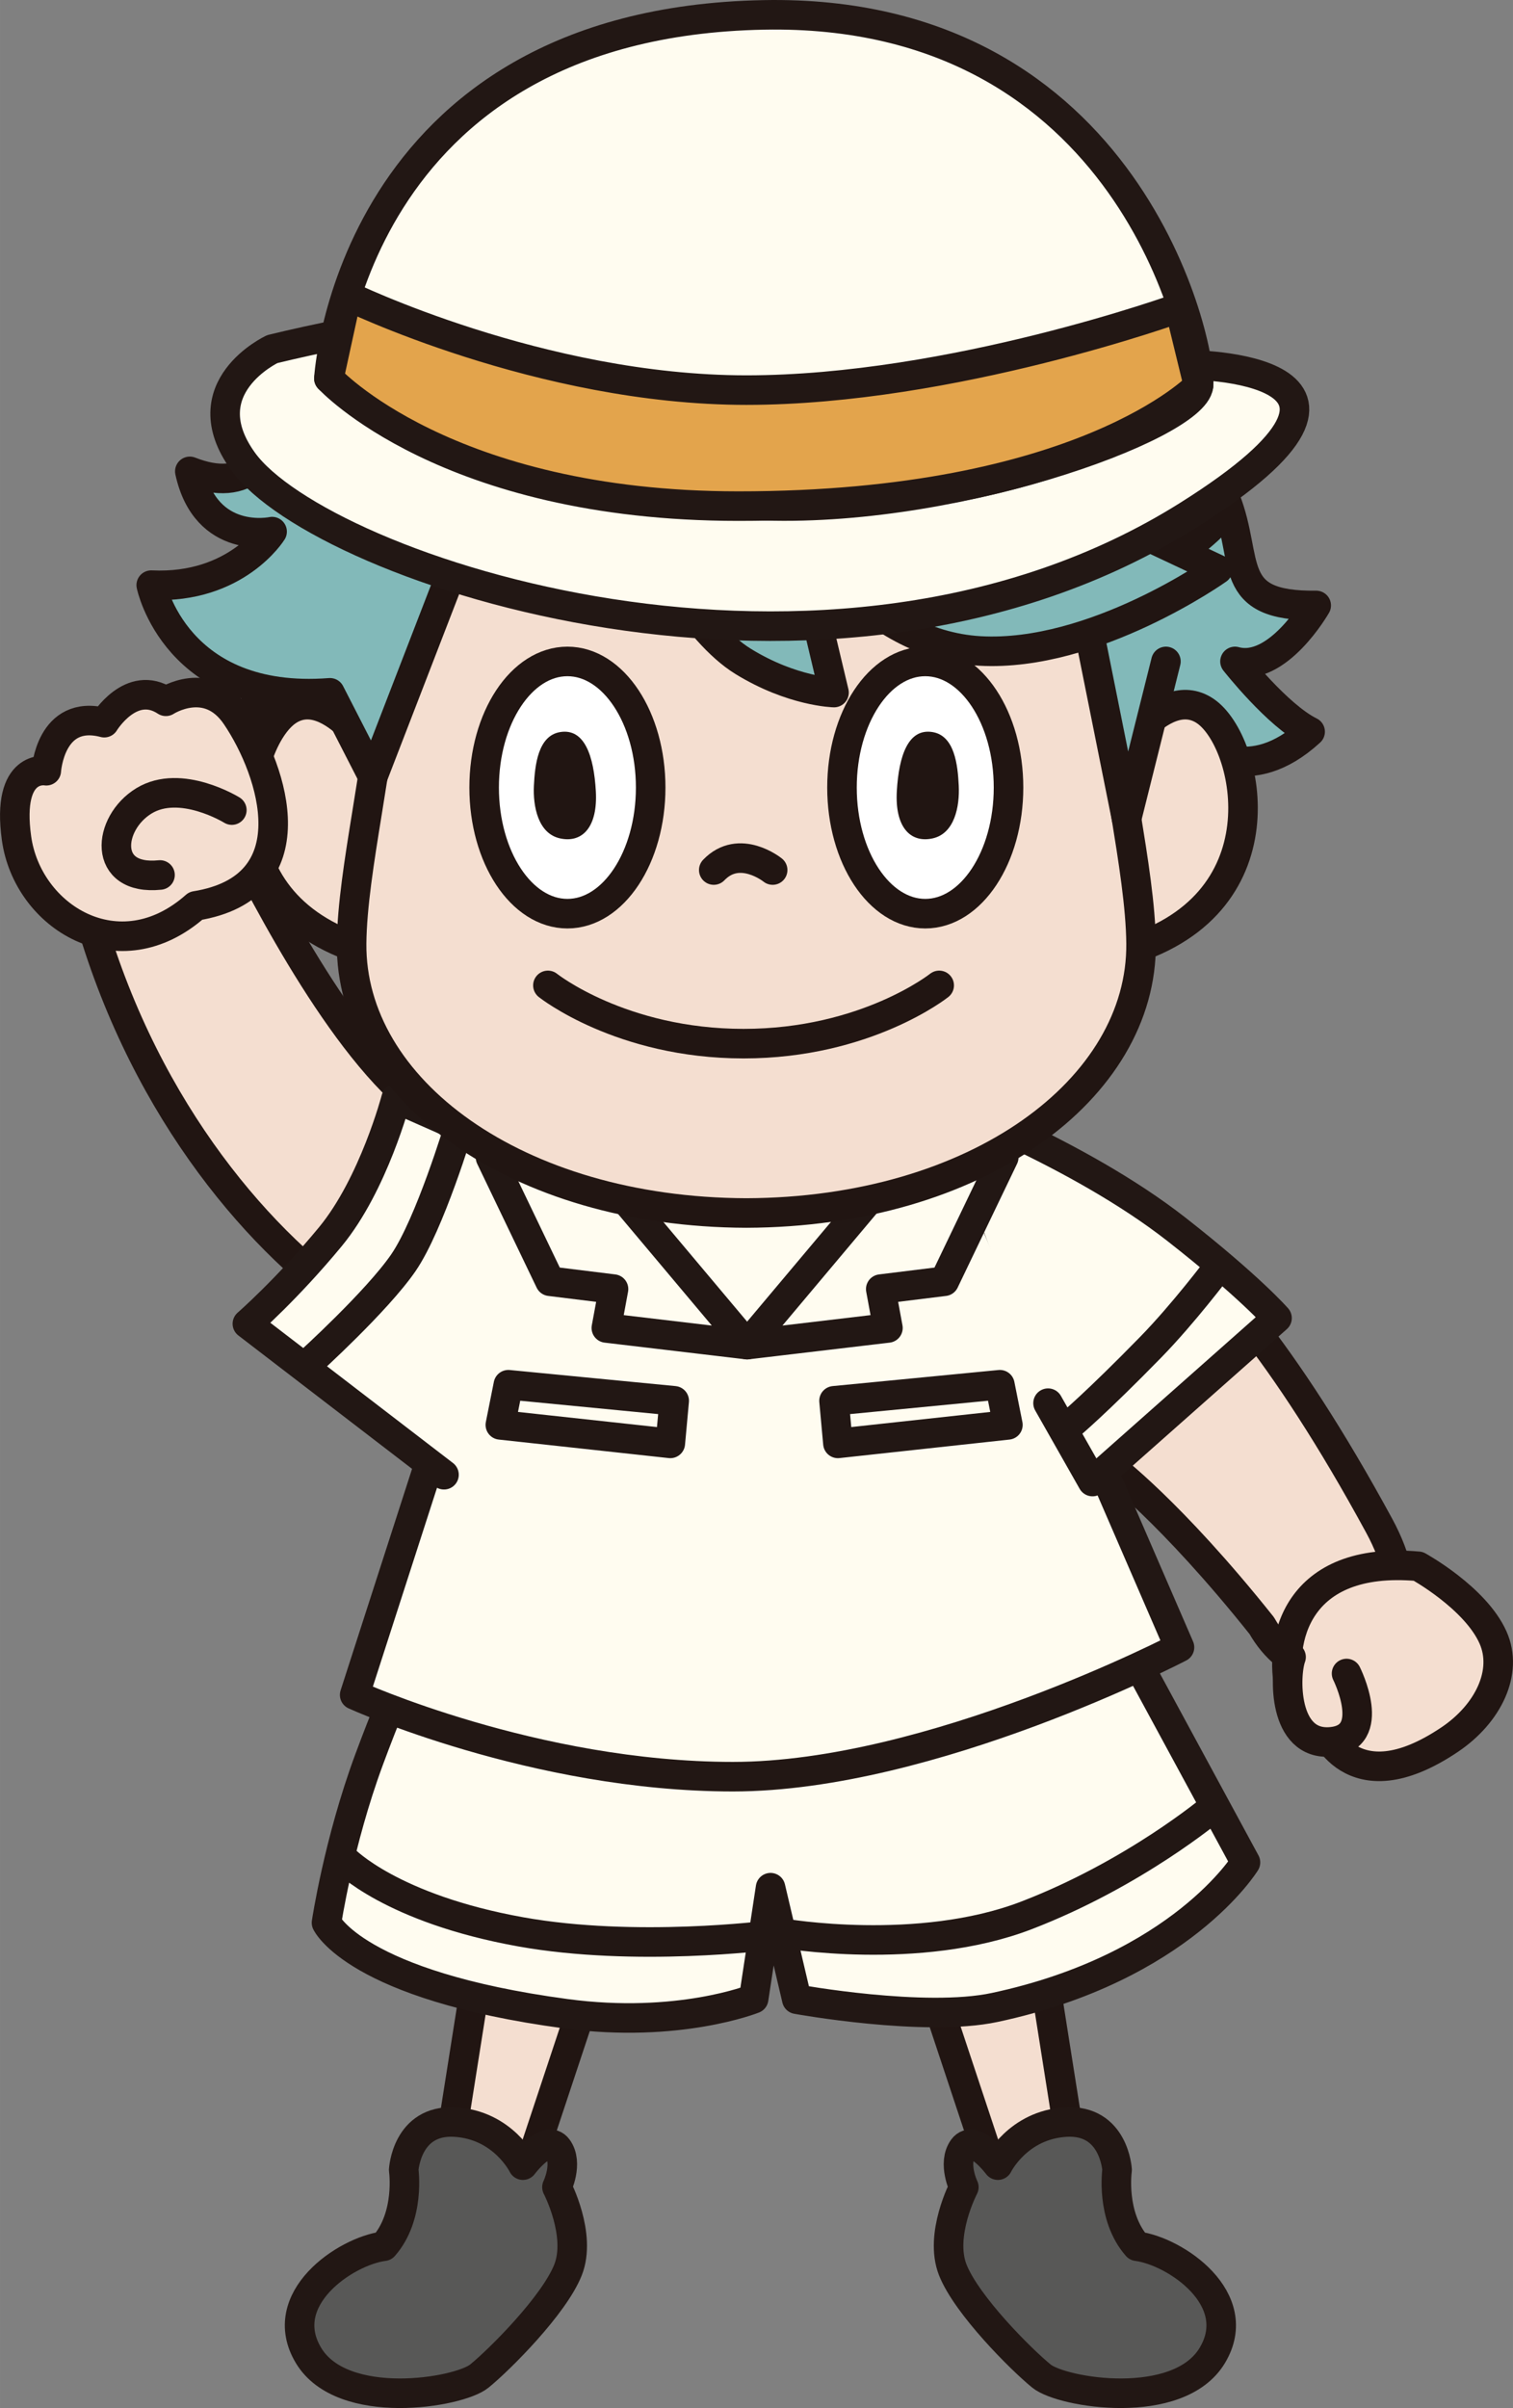 <?xml version="1.0" encoding="UTF-8"?><svg id="_レイヤー_2" xmlns="http://www.w3.org/2000/svg" width="32.518mm" height="51.73mm" viewBox="0 0 92.176 146.636"><rect x="0" y="0" width="92.176" height="146.636" fill="#808080" stroke="none"/><defs><style>.cls-1{fill:#fff;}.cls-1,.cls-2,.cls-3,.cls-4,.cls-5,.cls-6,.cls-7{stroke-linecap:round;stroke-linejoin:round;stroke-width:1.8px;}.cls-1,.cls-2,.cls-6,.cls-7{stroke:#211512;}.cls-2{fill:#f4ded0;}.cls-3{fill:#e3a44c;}.cls-3,.cls-4,.cls-5{stroke:#221714;}.cls-4{fill:#585857;}.cls-5{fill:#fffcf0;}.cls-6{fill:#82b9b9;}.cls-8{fill:#211512;}.cls-7{fill:none;}</style></defs><g id="_レイヤー_2-2"><polyline class="cls-2" points="63.669 120.717 65.602 132.943 60.846 133.251 56.25 119.413"/><path class="cls-4" d="m68.057,132.14s-.168-3.084-3.114-2.918-4.149,2.625-4.149,2.625c0,0-1.452-1.937-2.116-1.029s.042,2.37.042,2.37c0,0-1.522,2.905-.672,5.045.851,2.14,4.145,5.437,5.401,6.459,1.256,1.022,8.34,2.183,10.406-1.256,2.066-3.439-2.254-6.353-4.584-6.652-1.62-1.842-1.214-4.643-1.214-4.643Z"/><polyline class="cls-2" points="28.983 120.717 27.049 132.943 31.805 133.251 36.401 119.413"/><path class="cls-4" d="m24.594,132.14s.168-3.084,3.114-2.918c2.946.166,4.149,2.625,4.149,2.625,0,0,1.452-1.937,2.116-1.029s-.042,2.37-.042,2.37c0,0,1.522,2.905.672,5.045-.851,2.14-4.145,5.437-5.401,6.459s-8.34,2.183-10.406-1.256c-2.066-3.439,2.254-6.353,4.584-6.652,1.62-1.842,1.214-4.643,1.214-4.643Z"/><path class="cls-5" d="m68.189,99.226l-42.467.346s-1.284,2.303-3.242,7.593c-1.855,5.013-2.589,9.921-2.589,9.921,0,0,1.769,3.82,14.574,5.539,6.875.923,11.45-.912,11.45-.912l1.029-6.762,1.598,6.791s7.764,1.417,12.054.503c11.365-2.421,15.282-8.833,15.282-8.833l-7.69-14.188Z"/><path class="cls-5" d="m20.989,113.249s2.843,2.974,10.736,4.391c6.985,1.254,15.115.21,15.115.21"/><path class="cls-5" d="m47.676,117.724s8.278,1.445,14.861-1.088,11.294-6.495,11.294-6.495"/><path class="cls-2" d="m67.62,89.279s3.676,2.728,9.247,9.712c3.268,5.742,11.62,2.128,7.156-6.084-11.787-21.679-18.844-20.662-18.844-20.662"/><path class="cls-5" d="m31.601,72.245l-9.994,30.966s10.949,4.98,23.043,4.98,27.208-7.877,27.208-7.877l-12.165-28.069h-28.092Z"/><path class="cls-5" d="m56.898,66.897s8.787,3.278,14.776,7.965c4.471,3.499,6.126,5.403,6.126,5.403l-11.241,9.954-2.709-4.773"/><path class="cls-2" d="m26.273,67.848s.235,12.38-5.421,11.206c-6.078-4.453-12.975-13.035-15.913-25.195,0,0,7.723-.563,9.303-3.066,1.917,3.798,7.04,13.844,12.03,17.055Z"/><path class="cls-2" d="m86.401,95.378s3.481,1.911,4.56,4.34c.937,2.108-.303,4.64-2.635,6.21-6.11,4.113-7.803-.842-7.803-.842,0,0-1.531-.41-1.925-2.057-.74-3.092.35-8.31,7.802-7.65Z"/><path class="cls-2" d="m82.036,101.909s1.97,3.92-.96,4.162c-2.93.242-2.824-4.088-2.42-5.165"/><path class="cls-5" d="m27.049,89.804l-11.978-9.193s2.419-2.106,5.057-5.303c2.638-3.197,4.005-8.412,4.005-8.412l10.355,4.578"/><path class="cls-5" d="m27.976,68.595s-1.791,5.959-3.403,8.303c-1.612,2.345-5.764,6.106-5.764,6.106"/><polygon class="cls-5" points="54.095 71.678 45.517 81.881 54.095 80.866 53.658 78.5 57.53 78.022 61.151 70.479 54.095 71.678"/><polygon class="cls-5" points="36.94 71.678 45.517 81.881 36.94 80.866 37.377 78.5 33.505 78.022 29.883 70.479 36.94 71.678"/><polygon class="cls-5" points="50.811 85.302 51.048 87.895 61.404 86.768 60.915 84.323 50.811 85.302"/><polygon class="cls-5" points="41.074 85.302 40.837 87.895 30.482 86.768 30.97 84.323 41.074 85.302"/><path class="cls-6" d="m34.197,12.248s10.188-9.267,22.543-1.914c0,0,16.561,3.77,17.922,20.05,1.486,3.787-.041,6.553,5.526,6.485,0,0-2.351,4.12-4.949,3.409,0,0,2.598,3.306,4.578,4.279-3.712,3.401-6.516.973-6.516.973"/><path class="cls-2" d="m67.62,46.767s3.093-5.32,5.815-3.464c2.722,1.856,4.949,12.001-5.196,14.723"/><path class="cls-6" d="m17.461,40.278s-3.629,6.23-7.588,6.092c0,0,5.773,5.635,11.547,2.336"/><path class="cls-2" d="m23.317,46.767s-3.093-5.32-5.815-3.464c-2.722,1.856-4.949,12.001,5.196,14.723"/><path class="cls-2" d="m45.469,73.866c14.047-.048,24.133-7.565,24.048-16.417-.043-4.52-1.815-11.264-1.925-16.064,0,0-.822-18.581-22.123-19.767-21.302,1.186-22.123,19.767-22.123,19.767-.111,4.8-1.882,11.544-1.925,16.064-.084,8.852,10.002,16.369,24.048,16.417"/><ellipse class="cls-1" cx="34.568" cy="47.958" rx="5.073" ry="7.68"/><path class="cls-8" d="m34.135,44.578c1.471-.233,2.041,1.44,2.165,3.6.124,2.16-.804,3.168-2.165,2.88-1.361-.288-1.67-1.968-1.608-3.216s.247-3.048,1.608-3.264Z"/><path class="cls-7" d="m31.228,34.477s2.846-3.588,5.939-2.103"/><ellipse class="cls-1" cx="56.369" cy="47.958" rx="5.073" ry="7.68"/><path class="cls-8" d="m56.802,44.578c-1.471-.233-2.041,1.44-2.165,3.6-.124,2.16.804,3.168,2.165,2.88s1.67-1.968,1.608-3.216c-.062-1.248-.247-3.048-1.608-3.264Z"/><path class="cls-7" d="m59.709,34.477s-2.846-3.588-5.939-2.103"/><path class="cls-7" d="m47.072,52.981s-2.022-1.635-3.588,0"/><path class="cls-7" d="m33.38,60.006s4.454,3.547,11.919,3.547,11.919-3.547,11.919-3.547"/><polyline class="cls-6" points="65.346 33.467 68.635 49.86 71.032 40.278"/><path class="cls-6" d="m66.126,27.466c4.454,4.547,8.537,3.712,8.537,3.712,0,0-4.106,4.864-8.56,3.995-9.584-1.871-18.164-7.212-18.164-7.212l2.598,6.516c-7.795-2.463-13.37-8.743-13.37-8.743,0,0-6.345,7.028-9.024,7.511l-5.428,14.041-2.614-5.097c-9.403.721-10.888-6.557-10.888-6.557,5.196.247,7.364-3.259,7.364-3.259,0,0-4.023.873-5.013-3.669,3.464,1.361,5.143-.587,5.939-4.578"/><path class="cls-2" d="m6.352,44.007s1.635-2.692,3.753-1.302c0,0,2.552-1.663,4.28.89,2.313,3.419,4.526,10.441-2.462,11.568-4.685,4.156-10.257.664-10.918-4.124-.63-4.563,1.815-4.105,1.815-4.105,0,0,.235-3.79,3.533-2.927Z"/><path class="cls-2" d="m14.124,49.33s-3.116-1.926-5.353-.563c-2.236,1.362-2.556,4.878.977,4.515"/><path class="cls-5" d="m65.179,86.773s1.594-1.328,4.916-4.727c2.019-2.066,4.097-4.831,4.097-4.831"/><path class="cls-6" d="m39.641,33.245s2.638,5.19,5.637,7.033c2.999,1.843,5.533,1.895,5.533,1.895l-2.416-10.159s4.362,7.241,11.314,7.627c6.952.386,14.482-4.963,14.482-4.963l-8.201-3.857"/><path class="cls-5" d="m72.304,22.215s14.714-.03.069,9.17c-21.873,13.741-52.819,3.298-57.569-3.29-3.242-4.496,1.787-6.837,1.787-6.837,0,0,6.209-1.53,8.607-1.511"/><path class="cls-5" d="m20.036,23.044S21.296,1.393,46.527.907c22.314-.43,26.747,20.319,26.491,22.585-.282,2.488-15.473,8.024-27.573,7.251-16.566-1.058-25.409-7.699-25.409-7.699Z"/><path class="cls-3" d="m20.036,23.044s7.11,7.772,24.935,7.776c21.02.005,28.047-7.329,28.047-7.329l-1.159-4.755s-13.852,5.02-26.39,5.02-24.332-5.762-24.332-5.762l-1.101,5.049Z"/></g></svg>
